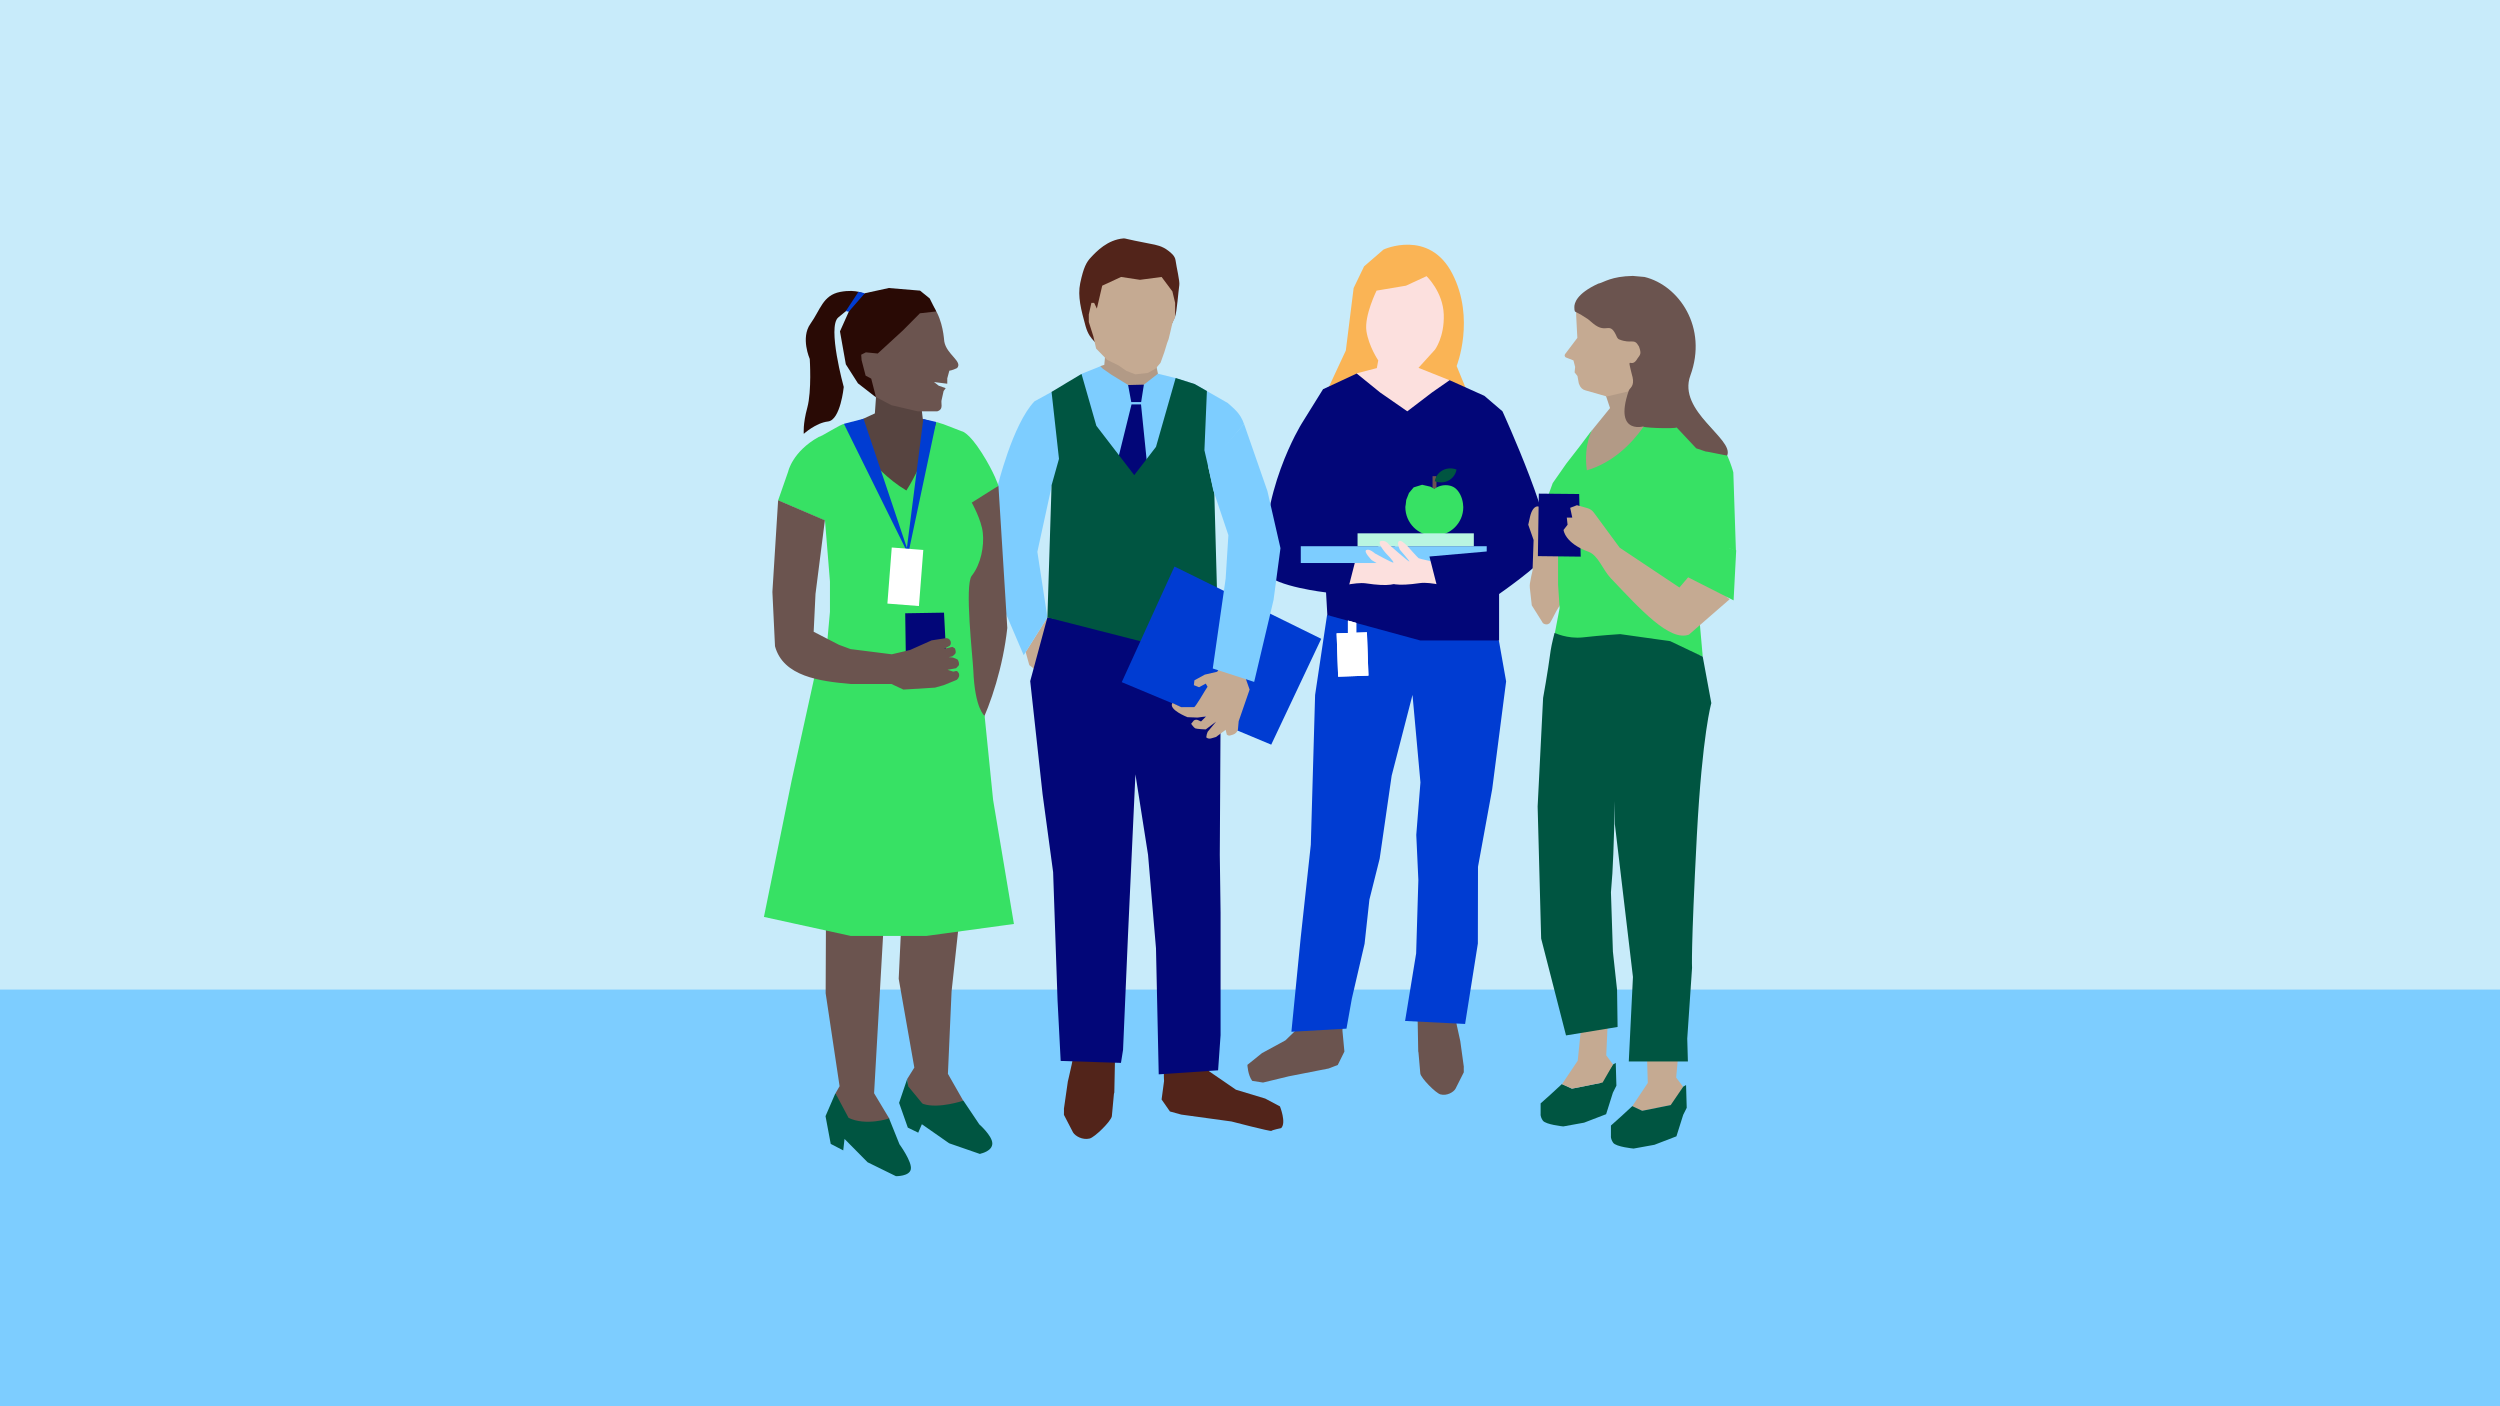 <?xml version="1.0" encoding="utf-8"?>
<!-- Generator: Adobe Illustrator 28.0.0, SVG Export Plug-In . SVG Version: 6.00 Build 0)  -->
<svg version="1.1" id="Lager_1" xmlns="http://www.w3.org/2000/svg" xmlns:xlink="http://www.w3.org/1999/xlink" x="0px" y="0px"
	 viewBox="0 0 1920 1080" style="enable-background:new 0 0 1920 1080;" xml:space="preserve">
<rect x="0" y="0" width="1920" height="1080" fill="#808080" stroke="none"/>
<style type="text/css">
	.st0{fill:#C8EBFA;}
	.st1{fill:#7DCDFF;}
	.st2{fill:#FAB455;}
	.st3{fill:#FCE0DE;}
	.st4{fill:#6B544F;}
	.st5{fill:#003CD2;}
	.st6{fill:#020678;}
	.st7{fill:#FFFFFF;}
	.st8{fill:#005541;}
	.st9{fill:#37E164;}
	.st10{fill:#B9F5E1;}
	.st11{fill:#C5AA92;}
	.st12{fill:#B29A86;}
	.st13{fill:#52241A;}
	.st14{fill:#574440;}
	.st15{fill:#290A05;}
</style>
<polyline class="st0" points="1920,0 1920,1080 0,1080 0,0 "/>
<rect y="760" class="st1" width="1920" height="320"/>
<g>
	<g>
		<g>
			<path class="st2" d="M1115.4,210.2c17.8,34.6,3.3,70.9,3.3,70.9l9.4,22.9l-41,20l-37.1-9.3l-33.6-8.6l17.2-36.9l6-48l8-16.6
				l14.9-12.9C1062.4,191.6,1097.6,175.6,1115.4,210.2"/>
			<path class="st3" d="M1113.2,292l-23.8-9.5l12.6-13.9c0,0,7.4-9.7,6.8-27.1s-13.2-29.4-13.2-29.4l-15.8,7.3l-22.6,3.8
				c0,0-9.5,19.2-7.8,31c1.8,11.9,9.1,22.6,9.1,22.6l-1.1,5.9l-15.4,4l-3.6,14.5l61.1,25.9L1113.2,292z"/>
		</g>
		<g>
			<path class="st4" d="M1115.6,768.8c0.9,9.3,5.9,30.8,5.9,30.8l2.7,19.6c0,0.7-0.1,1.4,0,4.3l-6.4,12.7c-1.5,2.6-6.6,5.6-11.5,4.3
				c-3.6-0.9-14.9-12.4-15.5-16l-1.4-16.1c-0.1-0.3-0.1-0.7-0.2-0.9l-0.6-32.3C1095.9,775,1115.4,766.6,1115.6,768.8"/>
			<path class="st4" d="M1003.5,783.2l-16.3,15.8l-18,9.8l-11.2,9c0,0,0.3,7.8,3.7,12.3l8.3,1.3l19.8-4.8l30.6-6l7-2.7l5.1-10.3
				l-1.5-16c0,0,0.9-16.8-2.1-18.1l-18.9-1.2L1003.5,783.2z"/>
		</g>
		<polygon class="st5" points="991.8,792.4 998.9,720.5 1006.7,648.8 1010,533.7 1019.2,472.2 1151.1,491.7 1156.7,523.3 
			1146,606.1 1135.1,665.7 1135,724.6 1125.2,786.4 1079.1,784.1 1087.6,732.2 1089.3,675.9 1087.7,641.2 1090.9,600.9 
			1084.8,533.7 1068.8,595.7 1059.6,659.4 1051.7,690.9 1048,724.8 1038.2,767 1034.1,790 		"/>
		<path class="st6" d="M1153.9,315.9L1140,304l-26.7-12l-13.5,9.4l-19,14.5l-20.9-14.5l-18-14.6v0.1l0,0l-25.8,12l-16.4,26.4
			c0,0-34,54.5-27.4,115.1c7.1,10.1,46.1,14.6,46.1,14.6l1,17.4l71.4,19.5h60.5v-35.7c0,0,29.7-20.6,37-30.7
			C1197.8,411.9,1153.9,315.9,1153.9,315.9z"/>
		<g>
			
				<rect x="1027.5" y="486.2" transform="matrix(0.999 -3.488919e-02 3.488919e-02 0.999 -16.911 36.561)" class="st7" width="23.3" height="33.3"/>
			<polygon class="st7" points="1041.6,478.4 1041.6,487.2 1035.2,487.2 1035.2,476.6 			"/>
		</g>
		<g>
			
				<rect x="1027.5" y="486.2" transform="matrix(0.999 -3.488919e-02 3.488919e-02 0.999 -16.911 36.561)" class="st7" width="23.3" height="33.3"/>
			<polygon class="st7" points="1041.6,478.4 1041.6,487.2 1035.2,487.2 1035.2,476.6 			"/>
		</g>
		<path class="st3" d="M1013.5,431.2l0.4,21.9c12.5-2.2,27-6.2,35-5.1c18.1,2.7,23.3,0.9,28.9-2.6c3.6-2.3,7.3-1.5,9.6-3.8
			c4.4-4.1,8.2-5.8,7.3-7.7c0,0-0.7-1.4-4.7-0.1c-1,0.4-4.3,1.9-5.2,2.9c-0.5,0.6-4.8-0.2-4.8-0.2l-3.3-0.3c-0.6,0,9.4-5.8,9.4-5.8
			s6.7-6.7,4.1-7.8c-2.5-1.1-6.5,2.6-6.5,2.6s-13.8,7.6-14.2,7.1c-0.6-0.8,5.8-7.3,5.8-7.3s7.6-8.6,3.6-9.3c-4-0.7-6,2.7-6,2.7
			s-15.2,13.4-15.7,13.1c-0.4-0.3,7.3-9.1,7.3-9.1s3.3-6.8-0.3-6.8c-1.7,0-5.7,4.2-5.7,4.2s-7.8,8.8-8.4,9.1
			c-1.8,0.9-11.5,2.6-13.2,3.3L1013.5,431.2z"/>
		<polygon class="st6" points="1034.5,455.7 1009.8,452.7 994.9,423.7 1041.6,427.9 		"/>
		<g>
			<rect x="1100.2" y="365.7" class="st4" width="3" height="9.7"/>
			<g>
				<rect x="999" y="419.5" class="st1" width="142.8" height="12.9"/>
				<g>
					<path class="st8" d="M1107.9,361.2c3.4-1.8,7.3-1.9,10.7-0.6c-0.6,3.5-2.7,6.6-6,8.4c-3.4,1.8-7.3,1.9-10.7,0.6
						C1102.4,366.2,1104.5,363.1,1107.9,361.2"/>
					<path class="st9" d="M1123.8,389.5c-0.1-3.8-1.1-8.7-4.2-12.6c-1.5-1.9-4.2-4.3-9.5-4.3c-5.3,0.1-8.5,2.9-8.5,2.9l-2.9-1.7
						l-6.5-1.5l-6.5,2l-3.6,4.3l-2.1,5.3c-0.1,1.9-0.7,5.4-0.7,5.4s0,0,0.1,0.1h-0.1c0,12.2,9.8,22.1,22.1,22.1
						S1123.8,401.8,1123.8,389.5"/>
				</g>
				<rect x="1042.6" y="409.6" class="st10" width="89.3" height="9.9"/>
			</g>
		</g>
		<g>
			<path class="st3" d="M1102.7,432c-1.7-0.7-11.4-2.5-13.2-3.3c-0.6-0.3-8.4-9.1-8.4-9.1s-4-4.2-5.7-4.2c-3.6,0-0.3,6.8-0.3,6.8
				s7.7,8.8,7.3,9.1c-0.5,0.3-15.7-13.1-15.7-13.1s-2-3.4-6-2.7c-4,0.7,3.6,9.3,3.6,9.3s6.4,6.5,5.8,7.3c-0.4,0.5-14.2-7.1-14.2-7.1
				s-4.1-3.8-6.5-2.6c-2.6,1.1,4.1,7.8,4.1,7.8s9.9,5.8,9.4,5.8l-3.3,0.3c0,0-4.3,0.8-4.8,0.2c-0.9-0.9-4.2-2.6-5.2-2.9
				c-4.1-1.3-4.7,0.1-4.7,0.1c-0.9,1.8,2.8,3.6,7.3,7.7c2.5,2.3,6,1.5,9.6,3.8c5.6,3.5,10.9,5.2,28.9,2.6c7.9-1.1,22.5,3,35,5.1
				l0.4-21.9L1102.7,432z"/>
			<polygon class="st6" points="1097.8,427.4 1144.5,423.3 1151.1,456 1104.9,455.2 			"/>
		</g>
	</g>
	<g>
		<g>
			<g>
				<polygon class="st11" points="1261.9,711.6 1265.5,831.7 1253.5,849.7 1261.1,853.2 1284.5,848.5 1292.6,834.6 1287.3,827.6 
					1290.1,796.9 1298.1,758.8 1289.6,711.6 				"/>
				<path class="st11" d="M1184.2,477.3l-7.8-12.4l-1.5-13.5c-0.1-1.2-0.1-2.4,0.1-3.5c0.5-3.2,1.6-8.3,2-9.7l0.8-23.5l-4.1-11.7
					c0,0,0.6-2.8,1.4-6.3c2.2-9.5,8.1-10.2,10.3-2.7c7.5,26.6,12.2,23.5,12.2,23.5s9.1,34.6,0.1,47.8c-2.8,4.1-5.7,10.8-7.1,12.7
					c-1,1.5-2.9,1.9-4.3,1.3C1185.2,479,1184.6,478.2,1184.2,477.3L1184.2,477.3z"/>
				<path class="st8" d="M1292.7,834.6l-9.6,14.1l-21.9,4.4l-7.6-3.6l-9,8.3l-7.4,6.6v8.2c0,0-0.4,1.9,1.7,5
					c2.1,3.2,15.7,4.5,15.7,4.5l16-2.9l16.9-6.5l5.2-16.5l2.7-5.4l-0.5-17.5L1292.7,834.6L1292.7,834.6z"/>
				<path class="st8" d="M1238.7,817.6l-9.6,14.1l-21.9,4.4l-7.6-3.6l-9,8.3l-7.4,6.6v8.2c0,0-0.4,1.9,1.7,5s15.7,4.5,15.7,4.5
					l16-2.9l16.9-6.5l5.2-16.5l2.7-5.4l-0.5-17.5L1238.7,817.6L1238.7,817.6z"/>
			</g>
			<g>
				<polygon class="st11" points="1214,792 1211.7,814.6 1199.6,832.7 1207.3,836.1 1230.8,831.4 1238.8,817.5 1233.6,810.5 
					1234.6,788.5 1230.8,789.2 1222.5,790.2 				"/>
				<polygon class="st12" points="1289.7,310.9 1262.6,297.7 1257,282.3 1232.1,299.1 1232.1,300.2 1236.5,313.4 1223.2,329.8 
					1213.8,343.8 1213.8,364.6 1244,374.8 				"/>
				<path class="st9" d="M1213.3,342.7l-10.4,13.4l-10.4,14.9l-6.1,16.7l1.3,12.4l4.9,15.7l4,10.9v22.4l1.2,17.9l-3.6,18.8
					c0,0,1.3,10,40.9,4c17.5-2.7,38.1,2.3,38.1,2.3l34.5,12.1l-2.9-32.8l1.6-2.5l1.4-4.2l-2.9-7.7l-1.6-16.9l-1-7l0.6-10.1l5.2-7.6
					v7.7l20.5-1.7l4.6,1.7l-2-60.3c0,0-11.8-48.9-55.9-58.9c0,0-16.6,45.5-56.6,57.3c-2.7-20,4.3-31.4,4.3-31.4"/>
				<path class="st11" d="M1219,236.4l-8.1,1l-0.4,2.4v2.5l0.9,17.2l-9.3,12.3c-0.8,0.9-0.5,2.4,0.7,2.8l5.6,2.2l1.3,5l-0.4,4.2
					l2.2,2.8l1,5.6l0.5,1.2c0.8,2.1,2.5,3.7,4.6,4.2l16.4,4.7l22.9-5.4l12.7-11.6l3.6-7.7l-10.7-25.3l-16.5-12.6L1219,236.4
					L1219,236.4z"/>
				<path class="st4" d="M1287.7,328.3c-1.9,1.2-29.8,0.2-25.1-1c3-0.7-24.2,9-11.7-27.3c0.8-2.2,4.5-3.2,2.9-10.5
					c0-0.2-0.2-0.4-0.2-0.6c-4.6-18.3-1.1-4.5,4-13.6c2.1-3,3.2-3.4,1.2-9c0-0.1-0.1-0.3-0.2-0.4c-3.7-6.6-5.4-1.4-15-5.2
					c-0.8-0.3-1.3-0.9-1.7-1.6c-5.8-13.7-7.5-1.8-18.3-10.6l-3.8-3.2c-0.1-0.1-0.2-0.2-0.4-0.3l-4.6-2.9c-0.1-0.1-0.3-0.2-0.4-0.3
					l-4.6-2.4c-0.7-0.5-0.7-2.6-0.7-3.4c-0.1-3.1,1.7-10.5,18.2-18.1c0.2-0.1,0.4-0.2,0.7-0.2c3.8-0.9,9.5-5.5,26-5.8
					c0.2,0,8.7,0.7,9,0.8c26.6,6.5,48.7,38.9,35.2,75.7c-10.1,27.5,33.6,48.5,28.3,61.4c-0.1,0.3-16.2-3.3-16.4-3l-7.4-2.5"/>
				<polygon class="st6" points="1212.8,379.4 1181.8,379.1 1181.1,427.1 1214,427.5 				"/>
			</g>
		</g>
		<path class="st8" d="M1307.7,504.3l6.6,35.7c0,0-6.9,23.1-11.1,101.3c-4.7,90-3.7,102-3.7,102l-3.7,54.4l0.5,17.5h-45.4l3.2-64.9
			l-13.9-117.4v-17.7c0,0-0.9,41.2-1.9,55.6l-1.1,14.5l1.5,45.5l3.2,29.4l0.4,28.5l-39.6,6.5l-19.1-74.4l-2.7-101.4l4.2-83.4
			c0,0,3.5-19,5.8-36.4c0.7-4.8,3-13.6,3-13.6s9.6,4.8,21.8,3.5c13.9-1.6,28.6-2.5,28.6-2.5l38.4,5.4L1307.7,504.3z"/>
		<path class="st11" d="M1328.4,460.2l-31.3,27.2c-14.9,5.4-37.1-19.2-60-43.3c-6.2-6.5-9.6-17.5-17-20.3
			c-18.5-6.7-19.3-16.8-19.3-16.8l3.1-4l-0.6-5.5h4.2l-1.6-7.5l5.2-2l7.9,2.2c2.1,0.6,3.9,1.8,5.1,3.5l19.8,26.9l45.9,30.6l11.1-13
			L1328.4,460.2L1328.4,460.2z"/>
		<polygon class="st9" points="1333.4,422.6 1331.4,461.1 1290,440.1 1296.9,411.6 		"/>
	</g>
	<g>
		<polygon class="st11" points="787.7,500.7 790.5,510.8 800,518.2 813.3,488.7 805.7,472.1 		"/>
		<path class="st1" d="M758.3,438l7.6-63.6c0,0,11.7-48.6,28.6-66.2l25.4-13.9l10.2-6.7l1.3-0.8l13.7-5.5l44.2,5.7l13.7,3.4
			l14.5,4.6l25.4,14.5c4.7,4.3,9.7,7.8,12.5,16.1l-27.5,33.2l-120.2,14l-0.3,1.9l-10.7,49.1l7.7,50.4l-18.2,29L758.3,438z"/>
		<g>
			<path class="st13" d="M826.6,797.6c-0.9,9.9-6.5,33-6.5,33l-3,20.9c0,0.8,0.1,1.5,0,4.7l7,13.5c1.7,2.8,7.2,6,12.7,4.7
				c3.9-0.9,16.4-13.2,17.1-17.1l1.6-17.2c0.1-0.4,0.2-0.7,0.3-1.1l0.7-34.6C848.2,804.3,826.8,795.3,826.6,797.6z"/>
			<path class="st13" d="M928.8,822.9l20.4,14l22.5,6.8l11.3,6c0,0,5.1,12.7,0.9,16.7c0,0-6.9,1.4-7.4,2.1
				c-0.5,0.7-30.7-7.2-30.7-7.2l-38.6-5.3l-8.7-2.4l-6.4-9.2l1.9-14.2c0,0-1.1-14.9,2.6-16l23.8-1.1L928.8,822.9z"/>
		</g>
		<polygon class="st6" points="932.8,492.4 937.4,550.8 936.8,656.5 937.4,700.8 937.4,795 935.5,822 889.9,825.1 887.8,728.3 
			881.7,656.5 872,594.7 866.3,718.2 862.5,806.3 860.9,816.3 814.6,814.8 812.2,768.4 808.8,669.8 800.7,609.9 791.2,523.1 
			804.4,474.2 		"/>
		<polygon class="st12" points="889.3,287 877.1,296.5 866.8,295.9 853.6,287.8 847,283.2 845,281.2 848.1,280.2 849.1,269.4 
			886.7,274.5 		"/>
		<g>
			<polygon class="st6" points="878.5,295.4 866.4,295.7 868.8,308.8 876.4,308.8 			"/>
			<polygon class="st6" points="876.3,310.6 881.4,360.8 876.9,404 869.7,451.1 856.1,362.8 869,310.6 			"/>
		</g>
		<g>
			<path class="st13" d="M902.8,199.8c-0.5-3.3-3.4-5.6-5.5-7.2c-4.7-3.7-9.3-4.5-14-5.4c-20.3-3.9-18.8-4.2-20.4-4.1
				c-12.3,1-20.8,10-25,14.5c-3.5,3.7-5.7,7.6-8.3,19.9c-2.1,10.1,0.7,20.5,4.1,32.9c1.8,6.5,4.4,9.3,6.6,11.7
				c4.2,4.5,47.6,10.4,51.8,10.4c4.5-18.5,9.7-27.8,10.3-29.2c1.4-3.1,2.6-19.9,3.3-24.3C906.2,216,903.6,205.6,902.8,199.8"/>
			<polygon class="st11" points="892.1,212.7 900.4,223.8 902.5,232.6 902.5,243.7 900.4,248.1 898.9,254.6 897.5,260.4 
				896.3,263.6 894.2,270.5 891.3,278.6 887.6,283 881.6,286.4 871.9,287.5 865.2,284.9 858.8,280.5 850.3,276.4 841.8,267.7 
				839.7,258.3 836.2,247.3 836.2,241.5 838.2,232.6 840.3,232.6 842.4,237 846.5,219.4 861,212.7 875.5,214.9 			"/>
		</g>
		<polygon class="st8" points="830.6,287.2 842,327 871.1,364.9 887.8,343.2 902.9,290.3 917.4,294.9 926.9,300.3 925,345.8 
			932.6,379 935.5,484.1 878.4,493.1 804.4,474.2 807.6,372.7 813.3,352.4 807.6,301 820,293.5 		"/>
		<polygon class="st5" points="1014.7,490.6 902,435.1 861.5,523.9 976.3,571.9 		"/>
		<path class="st11" d="M907.3,543.1c0,0,8.3,0,9.8,0c0.9,0,8.2-12.4,8.2-12.4l2.1-3.3L926,525l-5.1,2.8l-4-1.6l0.4-3.7l8-4.4
			l9.5-2.2l2.9-4.6l9.4-27.8l25.2-0.4l-15.6,38l3,8.5l-8.4,24.3l-0.6,6.6c0,0-0.9,2.8-3.8,3.7c-2.8,0.9-3.2,1.1-4.7,0l-0.9-3.7
			l-7.4,5.5l-3.8,1.1c-1.3,0.4-2.7,0.1-3.7-0.8l0.4-2.3l0.7-2l6.5-7.8l-8,6c0,0-6.9-0.3-8-0.8s-3.2-3.5-3.2-3.5l2.1-2.6
			c1-0.6,2.1-0.7,3.1-0.3l2.4,1.1l3.9-3.9l-6.5,0.9l-7.8-0.3c0,0-14.9-5.8-11.6-10.9L907.3,543.1z"/>
		<polygon class="st1" points="955.4,325.5 973.4,377.2 983.4,421 978.1,460.7 963.2,523.7 931.4,513.4 941.3,444.4 943.4,411 
			931.7,376.2 927.7,357.4 		"/>
	</g>
	<g>
		<polygon class="st14" points="649.6,353.9 713.7,406 727.1,377.2 726.1,341.7 724.9,326.8 708.7,321.7 705.6,295.3 673.1,300.4 
			671.9,317.5 652.3,326.5 		"/>
		<path class="st4" d="M752.3,558.1c8.6-17.2,18.1-46.3,21.3-75.8l-6.8-109.2l-34.3,9.7l8.1,94.8l-6.4,28.4l-2.5,9.3L719,554.6"/>
		<g>
			<polygon class="st4" points="734.3,665.8 737.7,697.8 730.8,761.5 728,824.7 739.8,845.4 734.4,853.8 698.7,847.5 696.7,828.7 
				702.2,819.9 690.2,751.7 692,713.7 680,671.5 			"/>
			<path class="st8" d="M709.3,847.9c11.6,3.8,30.6-2.6,30.6-2.6l12,17.9c0,0,0,0.1,0.1,0.2c0,0,9.9,8.7,10.1,14.6
				c0.2,6-8.6,7.9-8.6,7.9c-0.5,0.3-1.1,0.4-1.6,0.1l-22.8-7.9c-0.2-0.1-0.4-0.2-0.5-0.3L708,863.4l-2.8,6.5l-8-3.9l-6.7-19
				l6.2-18.3l0.8,5.6l10.7,13C708.6,847.6,708.9,847.9,709.3,847.9L709.3,847.9z"/>
		</g>
		<g>
			<polygon class="st4" points="624.6,673 634.3,713.5 634.1,762.8 644.8,834.2 641.7,839.6 648.4,864.4 676.8,871.2 683,859.1 
				671.3,839.6 678.3,716.8 680.7,667.3 			"/>
			<path class="st8" d="M651.7,858.5l-10.1-18.9l-7.6,17.6l4,21.3l9.6,5l1-8.8l17.7,17.9l21.8,10.7c0,0,10.4,0.2,11.4-5.3
				c1.2-5.6-8.7-19.2-8.7-19.2l-8-19.9C683,859.1,664.7,864.9,651.7,858.5L651.7,858.5z"/>
		</g>
		<path class="st9" d="M766.8,373.1l-20.5,12.9c0,0,7.5,13.3,8.5,23.2c1.1,9.9-1.3,23.9-8.5,33c-5.6,7,0.7,62,1.2,72.5
			c1.2,30.1,8.7,34.9,8.7,35.2l6.5,64.4l16,95.3l-67.3,9.2h-58l-66.7-14.6l21.2-104.4L627,513l7.1-6.7l3.3-36.4v-23.3l-3.8-46.8
			l-36-15.5l7.7-22.1c0,0,3.2-15.3,23.4-26.6c2.2-0.2,17.4-10.2,19.6-10c0,0,19,34,47.8,51.1c14.1-22.1,23-52.6,23-52.6l5.5,1.7
			l14,5.4c0,0,5.1,0.4,15.4,16.6C763.8,363.2,766.8,373.1,766.8,373.1z"/>
		<g>
			<polygon class="st5" points="663.2,321.6 696.5,420.8 709.1,321.8 719,324.1 697.5,425.5 648.1,325.5 			"/>
			
				<rect x="673.7" y="430.9" transform="matrix(7.740046e-02 -0.997 0.997 7.740046e-02 199.77 1101.88)" class="st7" width="43.2" height="24.3"/>
		</g>
		<polygon class="st6" points="727.5,519.1 695.9,519.6 695.2,471 725,470.5 		"/>
		<path class="st4" d="M595.2,496.3l-2-41.7l4.4-70.4l35.9,15.4l-7.2,56.6l-1.4,29l19.4,10l8.9,3.3l31.7,4l14-3.3l16.6-7.4l11-1.7
			c3-0.2,4.9,3.4,3,5.8l-4.7,2.6c1.1-0.5,5.2-1.3,6.7-1.7l1.9,1.2c0,0,1,2.3,0.4,3.8c-0.9,1.3-2.5,2.3-2.5,2.3l-2.6,0.6l3.1,0.3
			l2.4,0.9l1.4,0.8c0.6,1.2,1.4,3.2,0.6,4.5l-1.9,2l-6.6,1.2l4.4,1.4l1.8-0.4h1.2l1.2,1.5c0.8,1.7,0.2,3.8-1.5,5.2l-3.1,1.3
			l-6.9,2.8l-6.7,1.9l-24.3,1.5l-9.2-4.3h-31.3C629.8,523.2,601.5,519.6,595.2,496.3z"/>
		<g>
			<path class="st4" d="M725.2,262.2c-0.5-3.4-2.4-55.3-54.1-31.7c-14,4.6-16.7,40.8-16.7,40.8l6.2,18.7l12.3,15l11.7,6.2l20.2,4.7
				h15c5.3-1.6,2.5-6.5,3.4-8.9l1.5-6.7l1.6-2.2l-5.4-1.9l-3.6-2.8l10.2,1.3v-4.1l1.6-5.9c0,0,2.2-0.2,5.9-2
				C739.7,277.7,726.9,272.3,725.2,262.2z"/>
			<g>
				<polygon class="st15" points="719,239.2 714,229.2 706.6,223.2 682.6,221.2 664.2,225.2 655.3,231.7 645.1,254.5 649.6,279.8 
					658.9,294.4 672.8,305.2 669.1,290.8 664.8,288.5 661.7,276.6 661.4,272.4 665,270.6 674.1,271.5 693.6,253.6 706.5,240.6 				
					"/>
				<path class="st15" d="M664.3,226.1c0,0-5.7-4.4-19.1-1.9c-13.3,2.6-15.1,13.7-22.8,24.5c-7.7,10.7-0.5,27-0.5,27
					s1.6,24.6-1.9,37.4s-2.7,20.1-2.7,20.1s9.1-8.4,18.6-9.5c9.6-1.1,12.1-26.5,12.1-26.5s-12.8-46.3-4.2-53.4
					C652.6,236.8,664.3,226.1,664.3,226.1z"/>
				<polygon class="st5" points="651.8,239.4 649.6,238.9 659.3,224.1 664.2,225.2 				"/>
			</g>
		</g>
	</g>
</g>
</svg>
